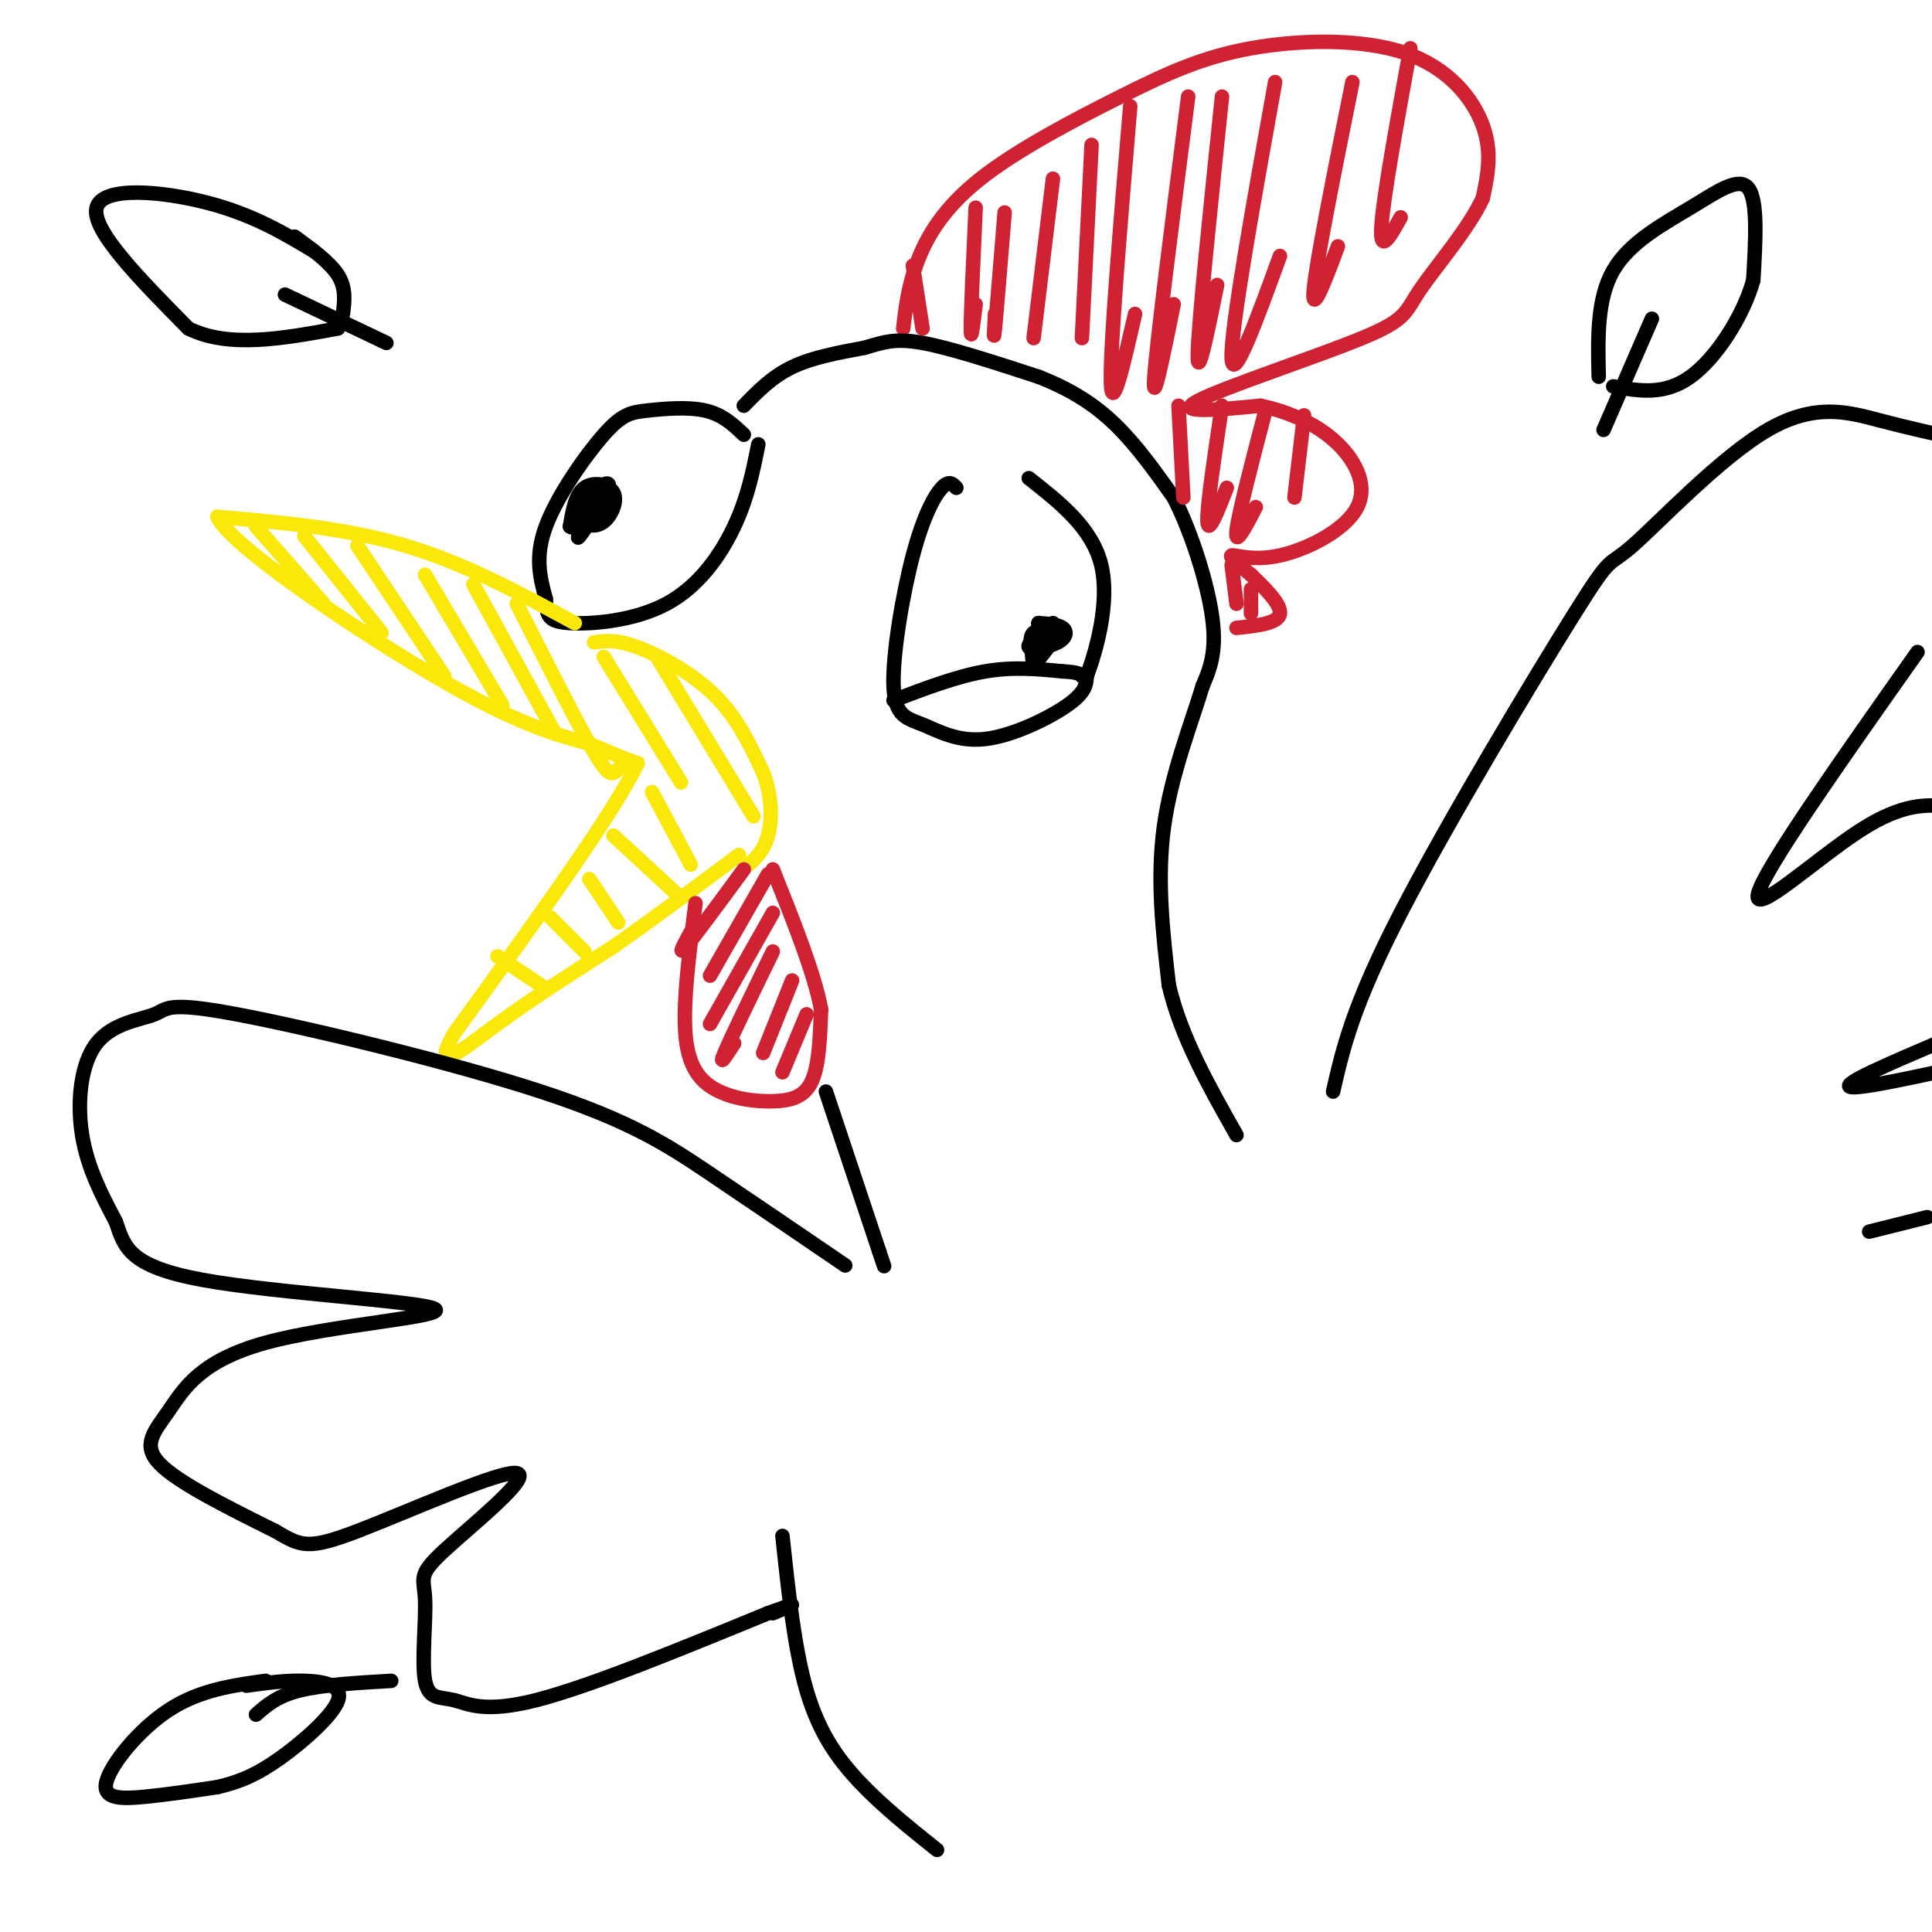 <svg viewBox='0 0 400 400' version='1.1' xmlns='http://www.w3.org/2000/svg' xmlns:xlink='http://www.w3.org/1999/xlink'><g fill='none' stroke='rgb(0,0,0)' stroke-width='3' stroke-linecap='round' stroke-linejoin='round'><path d='M154,90c-2.199,-2.089 -4.399,-4.179 -8,-5c-3.601,-0.821 -8.604,-0.375 -12,0c-3.396,0.375 -5.183,0.678 -9,5c-3.817,4.322 -9.662,12.663 -12,19c-2.338,6.337 -1.169,10.668 0,15'/><path d='M113,124c0.128,3.494 0.447,4.730 5,5c4.553,0.270 13.341,-0.427 20,-4c6.659,-3.573 11.188,-10.021 14,-16c2.812,-5.979 3.906,-11.490 5,-17'/><path d='M198,101c-0.740,-0.821 -1.479,-1.643 -3,0c-1.521,1.643 -3.823,5.750 -6,14c-2.177,8.250 -4.230,20.644 -4,27c0.230,6.356 2.742,6.673 6,8c3.258,1.327 7.262,3.665 13,3c5.738,-0.665 13.211,-4.333 17,-7c3.789,-2.667 3.895,-4.334 4,-6'/><path d='M225,140c1.956,-5.244 4.844,-15.356 3,-23c-1.844,-7.644 -8.422,-12.822 -15,-18'/><path d='M122,105c-1.467,1.333 -2.933,2.667 -2,2c0.933,-0.667 4.267,-3.333 5,-4c0.733,-0.667 -1.133,0.667 -3,2'/><path d='M214,132c-0.250,2.333 -0.500,4.667 0,5c0.500,0.333 1.750,-1.333 3,-3'/><path d='M123,105c-2.061,3.692 -4.121,7.384 -3,6c1.121,-1.384 5.424,-7.845 6,-10c0.576,-2.155 -2.576,-0.003 -4,2c-1.424,2.003 -1.121,3.858 0,4c1.121,0.142 3.061,-1.429 5,-3'/></g>
<g fill='none' stroke='rgb(250,232,11)' stroke-width='3' stroke-linecap='round' stroke-linejoin='round'><path d='M119,129c-11.333,-6.167 -22.667,-12.333 -35,-16c-12.333,-3.667 -25.667,-4.833 -39,-6'/><path d='M45,107c2.511,5.778 28.289,23.222 45,33c16.711,9.778 24.356,11.889 32,14'/><path d='M122,154c7.000,3.000 8.500,3.500 10,4'/><path d='M132,158c-4.667,10.000 -21.333,33.000 -38,56'/><path d='M94,214c-4.978,8.978 1.578,3.422 9,-2c7.422,-5.422 15.711,-10.711 24,-16'/><path d='M127,196c8.333,-5.833 17.167,-12.417 26,-19'/><path d='M123,133c2.244,-0.333 4.489,-0.667 9,1c4.511,1.667 11.289,5.333 16,10c4.711,4.667 7.356,10.333 10,16'/><path d='M158,160c1.956,5.111 1.844,9.889 1,13c-0.844,3.111 -2.422,4.556 -4,6'/></g>
<g fill='none' stroke='rgb(207,34,51)' stroke-width='3' stroke-linecap='round' stroke-linejoin='round'><path d='M144,187c-1.365,10.657 -2.730,21.314 -2,28c0.730,6.686 3.557,9.400 7,11c3.443,1.600 7.504,2.085 11,2c3.496,-0.085 6.427,-0.738 8,-4c1.573,-3.262 1.786,-9.131 2,-15'/><path d='M170,209c-1.333,-7.333 -5.667,-18.167 -10,-29'/><path d='M187,68c0.517,-4.431 1.033,-8.862 3,-14c1.967,-5.138 5.383,-10.982 13,-17c7.617,-6.018 19.433,-12.209 29,-17c9.567,-4.791 16.884,-8.181 27,-10c10.116,-1.819 23.031,-2.067 32,1c8.969,3.067 13.991,9.448 16,15c2.009,5.552 1.004,10.276 0,15'/><path d='M307,41c-2.801,6.222 -9.802,14.276 -13,19c-3.198,4.724 -2.592,6.118 -12,10c-9.408,3.882 -28.831,10.252 -34,13c-5.169,2.748 3.915,1.874 13,1'/><path d='M261,84c4.891,1.056 10.620,3.197 15,7c4.380,3.803 7.411,9.267 5,14c-2.411,4.733 -10.265,8.736 -16,10c-5.735,1.264 -9.353,-0.210 -10,0c-0.647,0.210 1.676,2.105 4,4'/><path d='M259,119c2.356,2.267 6.244,5.933 6,8c-0.244,2.067 -4.622,2.533 -9,3'/></g>
<g fill='none' stroke='rgb(0,0,0)' stroke-width='3' stroke-linecap='round' stroke-linejoin='round'><path d='M154,84c2.917,-3.000 5.833,-6.000 10,-8c4.167,-2.000 9.583,-3.000 15,-4'/><path d='M179,72c3.933,-1.156 6.267,-2.044 12,-1c5.733,1.044 14.867,4.022 24,7'/><path d='M215,78c6.756,2.644 11.644,5.756 16,10c4.356,4.244 8.178,9.622 12,15'/><path d='M243,103c3.733,7.267 7.067,17.933 8,25c0.933,7.067 -0.533,10.533 -2,14'/><path d='M249,142c-2.133,7.156 -6.467,18.044 -8,29c-1.533,10.956 -0.267,21.978 1,33'/><path d='M242,204c2.500,10.667 8.250,20.833 14,31'/><path d='M171,226c0.000,0.000 11.000,33.000 11,33'/><path d='M182,259c1.833,5.500 0.917,2.750 0,0'/><path d='M276,226c2.019,-8.853 4.038,-17.705 14,-37c9.962,-19.295 27.868,-49.032 36,-62c8.132,-12.968 6.489,-9.167 12,-14c5.511,-4.833 18.176,-18.301 28,-24c9.824,-5.699 16.807,-3.628 23,-2c6.193,1.628 11.597,2.814 17,4'/><path d='M397,135c-15.844,22.444 -31.689,44.889 -33,50c-1.311,5.111 11.911,-7.111 21,-13c9.089,-5.889 14.044,-5.444 19,-5'/><path d='M401,216c-9.750,4.167 -19.500,8.333 -18,9c1.500,0.667 14.250,-2.167 27,-5'/><path d='M399,252c0.000,0.000 -12.000,3.000 -12,3'/><path d='M175,262c-9.668,-6.586 -19.335,-13.173 -28,-19c-8.665,-5.827 -16.327,-10.895 -35,-17c-18.673,-6.105 -48.357,-13.246 -63,-16c-14.643,-2.754 -14.244,-1.120 -17,0c-2.756,1.120 -8.665,1.724 -12,6c-3.335,4.276 -4.096,12.222 -3,19c1.096,6.778 4.048,12.389 7,18'/><path d='M24,253c1.757,5.201 2.649,9.203 18,12c15.351,2.797 45.160,4.390 48,6c2.840,1.610 -21.290,3.236 -35,7c-13.710,3.764 -16.999,9.667 -20,14c-3.001,4.333 -5.715,7.095 -2,11c3.715,3.905 13.857,8.952 24,14'/><path d='M57,317c5.333,3.130 6.665,3.954 17,0c10.335,-3.954 29.674,-12.685 33,-12c3.326,0.685 -9.362,10.785 -15,16c-5.638,5.215 -4.226,5.544 -4,10c0.226,4.456 -0.733,13.040 0,17c0.733,3.960 3.159,3.297 6,4c2.841,0.703 6.097,2.772 17,0c10.903,-2.772 29.451,-10.386 48,-18'/><path d='M159,334c8.167,-3.000 4.583,-1.500 1,0'/></g>
<g fill='none' stroke='rgb(250,232,11)' stroke-width='3' stroke-linecap='round' stroke-linejoin='round'><path d='M53,109c0.000,0.000 14.000,16.000 14,16'/><path d='M63,111c0.000,0.000 16.000,20.000 16,20'/><path d='M74,113c0.000,0.000 18.000,27.000 18,27'/><path d='M88,119c0.000,0.000 16.000,27.000 16,27'/><path d='M98,121c0.000,0.000 17.000,31.000 17,31'/><path d='M107,125c5.822,11.533 11.644,23.067 15,29c3.356,5.933 4.244,6.267 5,6c0.756,-0.267 1.378,-1.133 2,-2'/><path d='M125,136c0.000,0.000 16.000,26.000 16,26'/><path d='M136,136c0.000,0.000 20.000,33.000 20,33'/><path d='M135,164c0.000,0.000 8.000,15.000 8,15'/><path d='M127,173c0.000,0.000 13.000,12.000 13,12'/><path d='M122,182c0.000,0.000 6.000,9.000 6,9'/><path d='M114,190c0.000,0.000 7.000,7.000 7,7'/><path d='M103,198c0.000,0.000 9.000,6.000 9,6'/></g>
<g fill='none' stroke='rgb(207,34,51)' stroke-width='3' stroke-linecap='round' stroke-linejoin='round'><path d='M154,180c-5.083,6.917 -10.167,13.833 -12,16c-1.833,2.167 -0.417,-0.417 1,-3'/><path d='M159,181c0.000,0.000 -12.000,21.000 -12,21'/><path d='M160,189c0.000,0.000 -13.000,23.000 -13,23'/><path d='M160,197c-4.333,8.917 -8.667,17.833 -10,21c-1.333,3.167 0.333,0.583 2,-2'/><path d='M164,203c0.000,0.000 -6.000,15.000 -6,15'/><path d='M167,210c0.000,0.000 -5.000,12.000 -5,12'/><path d='M189,55c0.000,0.000 2.000,13.000 2,13'/><path d='M202,43c-0.500,10.833 -1.000,21.667 -1,25c0.000,3.333 0.500,-0.833 1,-5'/><path d='M208,44c-0.833,10.250 -1.667,20.500 -2,24c-0.333,3.500 -0.167,0.250 0,-3'/><path d='M218,37c0.000,0.000 -4.000,33.000 -4,33'/><path d='M226,30c0.000,0.000 -2.000,40.000 -2,40'/><path d='M234,22c-2.083,24.917 -4.167,49.833 -4,57c0.167,7.167 2.583,-3.417 5,-14'/><path d='M246,20c-3.250,25.417 -6.500,50.833 -7,58c-0.500,7.167 1.750,-3.917 4,-15'/><path d='M253,20c-2.417,23.250 -4.833,46.500 -5,53c-0.167,6.500 1.917,-3.750 4,-14'/><path d='M264,17c-4.583,25.500 -9.167,51.000 -9,57c0.167,6.000 5.083,-7.500 10,-21'/><path d='M280,17c-3.750,18.667 -7.500,37.333 -8,43c-0.500,5.667 2.250,-1.667 5,-9'/><path d='M292,10c-2.833,15.583 -5.667,31.167 -6,37c-0.333,5.833 1.833,1.917 4,-2'/><path d='M244,84c0.000,0.000 1.000,19.000 1,19'/><path d='M253,84c-1.583,10.583 -3.167,21.167 -3,24c0.167,2.833 2.083,-2.083 4,-7'/><path d='M262,85c-2.833,10.833 -5.667,21.667 -6,25c-0.333,3.333 1.833,-0.833 4,-5'/><path d='M270,86c0.000,0.000 -2.000,17.000 -2,17'/><path d='M255,117c0.000,0.000 1.000,8.000 1,8'/><path d='M259,122c0.000,0.000 0.000,5.000 0,5'/></g>
<g fill='none' stroke='rgb(0,0,0)' stroke-width='3' stroke-linecap='round' stroke-linejoin='round'><path d='M185,145c6.583,-2.500 13.167,-5.000 19,-6c5.833,-1.000 10.917,-0.500 16,0'/><path d='M220,139c3.333,0.167 3.667,0.583 4,1'/><path d='M214,134c2.133,-0.600 4.267,-1.200 4,-2c-0.267,-0.800 -2.933,-1.800 -4,-1c-1.067,0.800 -0.533,3.400 0,6'/><path d='M162,318c1.244,11.711 2.489,23.422 5,32c2.511,8.578 6.289,14.022 11,19c4.711,4.978 10.356,9.489 16,14'/><path d='M65,52c-6.311,-3.778 -12.622,-7.556 -22,-10c-9.378,-2.444 -21.822,-3.556 -23,1c-1.178,4.556 8.911,14.778 19,25'/><path d='M39,68c8.333,4.167 19.667,2.083 31,0'/><path d='M61,49c3.667,2.667 7.333,5.333 9,8c1.667,2.667 1.333,5.333 1,8'/><path d='M59,61c0.000,0.000 21.000,10.000 21,10'/><path d='M331,78c-0.190,-8.060 -0.381,-16.119 3,-22c3.381,-5.881 10.333,-9.583 16,-13c5.667,-3.417 10.048,-6.548 12,-4c1.952,2.548 1.476,10.774 1,19'/><path d='M363,58c-2.022,7.311 -7.578,16.089 -13,20c-5.422,3.911 -10.711,2.956 -16,2'/><path d='M342,66c0.000,0.000 -10.000,23.000 -10,23'/><path d='M55,348c-6.833,0.940 -13.667,1.881 -20,6c-6.333,4.119 -12.167,11.417 -13,15c-0.833,3.583 3.333,3.452 8,3c4.667,-0.452 9.833,-1.226 15,-2'/><path d='M45,370c4.464,-1.008 8.124,-2.528 13,-6c4.876,-3.472 10.967,-8.896 12,-12c1.033,-3.104 -2.990,-3.887 -7,-4c-4.010,-0.113 -8.005,0.443 -12,1'/><path d='M53,355c2.167,-1.917 4.333,-3.833 9,-5c4.667,-1.167 11.833,-1.583 19,-2'/><path d='M122,105c-0.772,1.107 -1.544,2.214 -1,3c0.544,0.786 2.404,1.252 4,0c1.596,-1.252 2.930,-4.222 2,-6c-0.930,-1.778 -4.123,-2.365 -6,-1c-1.877,1.365 -2.439,4.683 -3,8'/><path d='M118,109c1.133,0.933 5.467,-0.733 7,-2c1.533,-1.267 0.267,-2.133 -1,-3'/><path d='M218,129c-2.732,2.143 -5.464,4.286 -5,5c0.464,0.714 4.125,0.000 6,-1c1.875,-1.000 1.964,-2.286 1,-3c-0.964,-0.714 -2.982,-0.857 -5,-1'/><path d='M215,129c-0.333,0.500 1.333,2.250 3,4'/></g>
</svg>